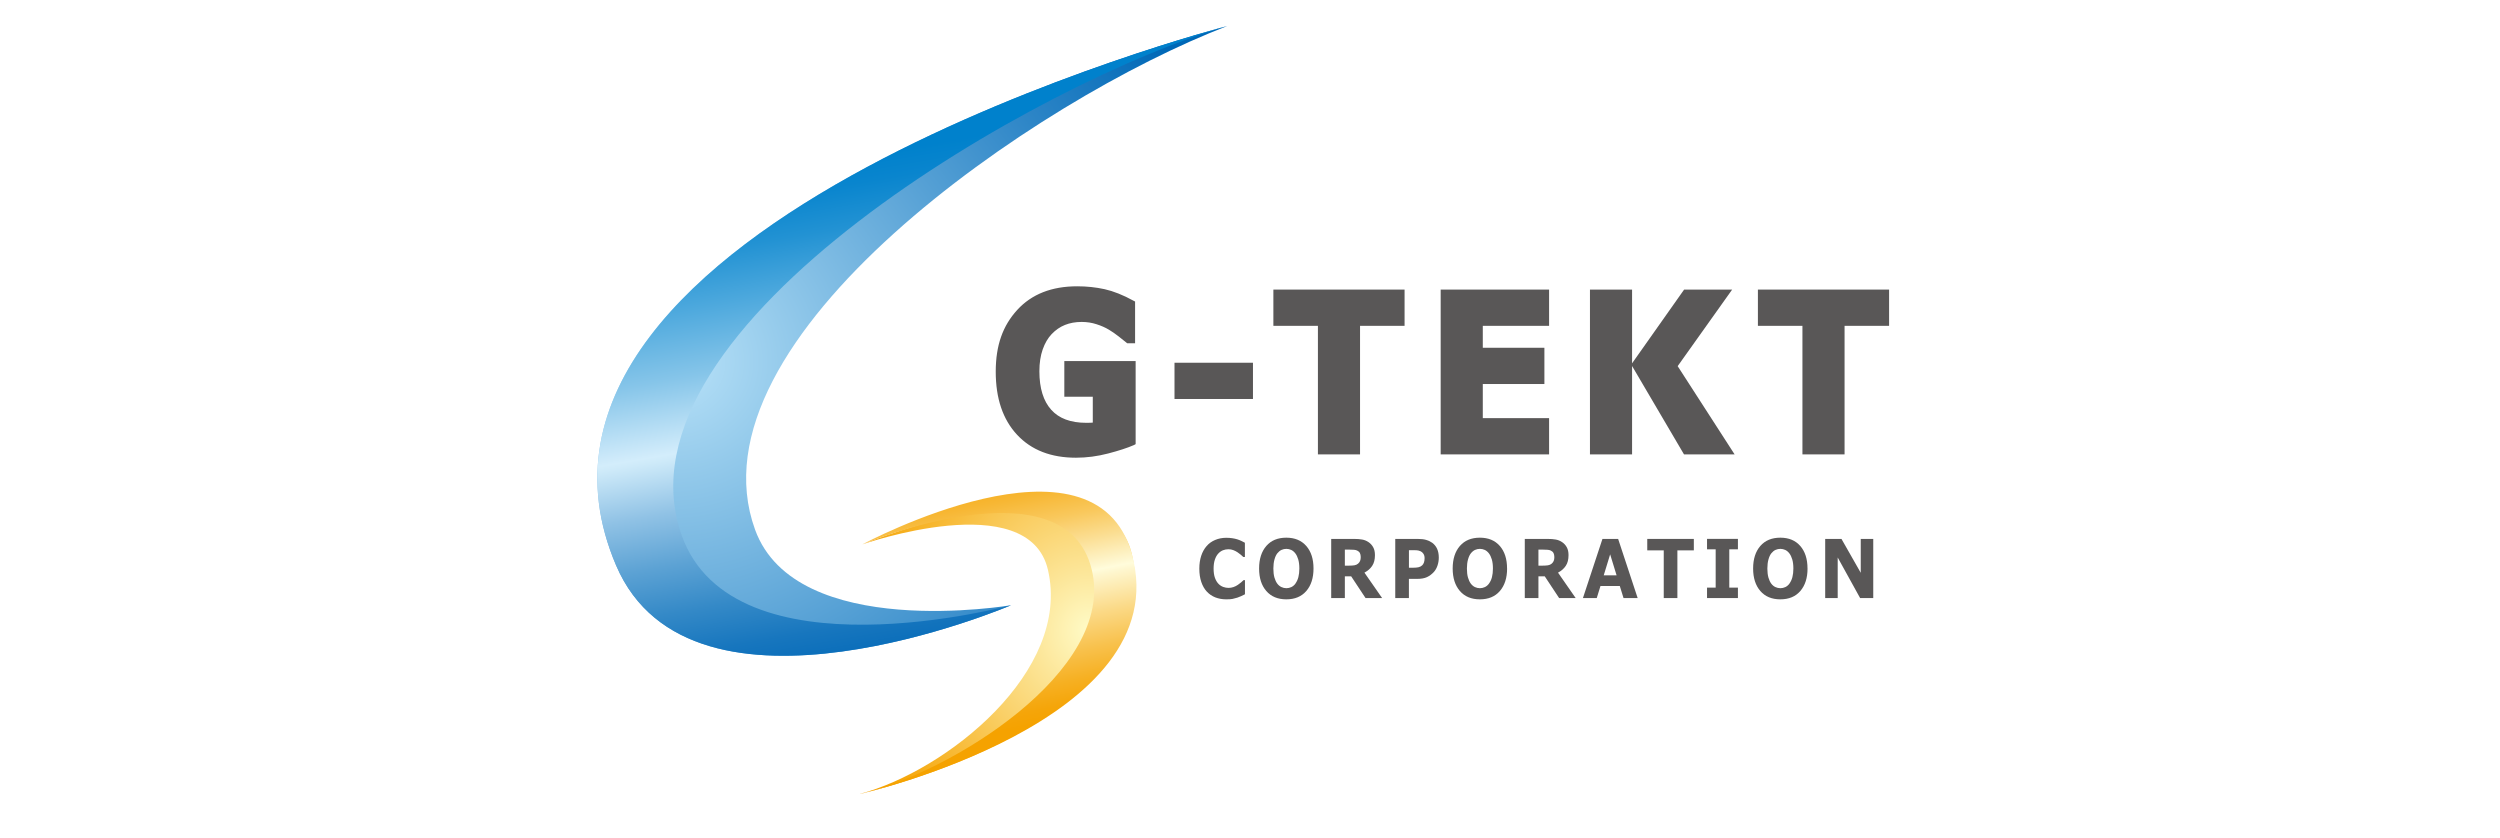 <?xml version="1.0" encoding="UTF-8"?>
<svg width="600px" height="201px" viewBox="0 0 600 201" version="1.1" xmlns="http://www.w3.org/2000/svg" xmlns:xlink="http://www.w3.org/1999/xlink">
    <title>bn_gtekt</title>
    <defs>
        <path d="M0,0 L600,0 L600,201 L0,201 L0,0 Z" id="path-1"></path>
        <radialGradient cx="26.481%" cy="46.825%" fx="26.481%" fy="46.825%" r="79.183%" gradientTransform="translate(0.265, 0.468), scale(1, 1), translate(-0.265, -0.468)" id="radialGradient-2">
            <stop stop-color="#BAE3F9" offset="0%"></stop>
            <stop stop-color="#97CCEC" offset="18%"></stop>
            <stop stop-color="#2B84C6" offset="75%"></stop>
            <stop stop-color="#0068B7" offset="100%"></stop>
        </radialGradient>
        <linearGradient x1="59.796%" y1="91.154%" x2="46.625%" y2="18.829%" id="linearGradient-3">
            <stop stop-color="#0068B7" offset="0%"></stop>
            <stop stop-color="#066BB9" offset="5%"></stop>
            <stop stop-color="#1776BE" offset="12%"></stop>
            <stop stop-color="#3489C7" offset="20%"></stop>
            <stop stop-color="#5CA2D4" offset="29%"></stop>
            <stop stop-color="#90C2E5" offset="39%"></stop>
            <stop stop-color="#CEEAF9" offset="49%"></stop>
            <stop stop-color="#D3EDFB" offset="50%"></stop>
            <stop stop-color="#CEEAFA" offset="51%"></stop>
            <stop stop-color="#86C5E9" offset="64%"></stop>
            <stop stop-color="#4CA8DD" offset="77%"></stop>
            <stop stop-color="#2292D3" offset="87%"></stop>
            <stop stop-color="#0985CE" offset="95%"></stop>
            <stop stop-color="#0081CC" offset="100%"></stop>
        </linearGradient>
        <radialGradient cx="73.697%" cy="53.173%" fx="73.697%" fy="53.173%" r="80.688%" gradientTransform="translate(0.737, 0.532), scale(1, 0.945), rotate(180), translate(-0.737, -0.532)" id="radialGradient-4">
            <stop stop-color="#FFFBC7" offset="0%"></stop>
            <stop stop-color="#FCE597" offset="23%"></stop>
            <stop stop-color="#F7B52B" offset="76%"></stop>
            <stop stop-color="#F5A200" offset="100%"></stop>
        </radialGradient>
        <linearGradient x1="40.585%" y1="7.411%" x2="52.995%" y2="81.953%" id="linearGradient-5">
            <stop stop-color="#F5A200" offset="0%"></stop>
            <stop stop-color="#F5A406" offset="5%"></stop>
            <stop stop-color="#F6AB17" offset="12%"></stop>
            <stop stop-color="#F7B734" offset="20%"></stop>
            <stop stop-color="#F9C85C" offset="29%"></stop>
            <stop stop-color="#FBDD90" offset="38%"></stop>
            <stop stop-color="#FEF6CE" offset="48%"></stop>
            <stop stop-color="#FFFCDB" offset="50%"></stop>
            <stop stop-color="#FEF6CE" offset="52%"></stop>
            <stop stop-color="#FBD986" offset="65%"></stop>
            <stop stop-color="#F8C14C" offset="77%"></stop>
            <stop stop-color="#F6B022" offset="87%"></stop>
            <stop stop-color="#F5A509" offset="95%"></stop>
            <stop stop-color="#F5A200" offset="100%"></stop>
        </linearGradient>
    </defs>
    <g id="bn_gtekt" stroke="none" fill="none" xlink:href="#path-1" fill-rule="evenodd">
        <rect id="Rectangle" fill="#FFFFFF" x="0" y="0" width="600" height="201"></rect>
        <g id="アセット-1" transform="translate(132, 0)" stroke-width="1">
            <g id="_レイヤー_2" transform="translate(0, -0.142)">
                <rect id="Rectangle" x="0" y="0" width="337" height="201"></rect>
                <path d="M162.289,143.984 C161.352,143.984 160.482,143.826 159.686,143.52 C158.89,143.204 158.21,142.74 157.638,142.127 C157.065,141.514 156.626,140.744 156.311,139.815 C155.996,138.896 155.838,137.828 155.838,136.612 C155.838,135.489 155.988,134.467 156.286,133.548 C156.585,132.629 157.024,131.849 157.596,131.19 C158.143,130.559 158.823,130.076 159.636,129.732 C160.449,129.389 161.336,129.212 162.298,129.212 C162.828,129.212 163.309,129.249 163.74,129.314 C164.172,129.379 164.561,129.463 164.926,129.574 C165.308,129.695 165.648,129.834 165.963,129.983 C166.269,130.131 166.543,130.271 166.775,130.401 L166.775,133.827 L166.402,133.827 C166.245,133.678 166.046,133.502 165.805,133.288 C165.565,133.084 165.291,132.88 164.984,132.675 C164.677,132.471 164.337,132.304 163.981,132.165 C163.616,132.025 163.235,131.961 162.82,131.961 C162.364,131.961 161.925,132.044 161.518,132.202 C161.112,132.36 160.722,132.629 160.374,133.01 C160.042,133.372 159.769,133.855 159.57,134.449 C159.362,135.052 159.263,135.776 159.263,136.621 C159.263,137.466 159.371,138.255 159.594,138.85 C159.818,139.444 160.1,139.917 160.44,140.261 C160.78,140.614 161.17,140.864 161.593,141.013 C162.016,141.161 162.43,141.236 162.845,141.236 C163.26,141.236 163.633,141.171 164.022,141.041 C164.412,140.911 164.769,140.725 165.092,140.502 C165.366,140.317 165.623,140.122 165.863,139.917 C166.104,139.704 166.294,139.527 166.452,139.379 L166.792,139.379 L166.792,142.768 C166.477,142.925 166.17,143.074 165.88,143.213 C165.59,143.353 165.291,143.473 164.968,143.575 C164.553,143.705 164.163,143.808 163.807,143.882 C163.442,143.956 162.944,143.984 162.314,143.984 L162.289,143.984 Z" id="Path" fill="#595757" fill-rule="nonzero"></path>
                <path d="M183.243,136.584 C183.243,138.85 182.663,140.651 181.51,141.988 C180.349,143.325 178.757,143.984 176.709,143.984 C174.661,143.984 173.077,143.315 171.916,141.988 C170.755,140.651 170.183,138.859 170.183,136.584 C170.183,134.309 170.764,132.499 171.916,131.171 C173.069,129.844 174.669,129.184 176.709,129.184 C178.749,129.184 180.333,129.844 181.502,131.171 C182.663,132.499 183.243,134.3 183.243,136.584 Z M178.906,140.187 C179.221,139.75 179.454,139.249 179.611,138.655 C179.76,138.07 179.843,137.373 179.843,136.584 C179.843,135.73 179.752,135.006 179.578,134.412 C179.404,133.817 179.172,133.335 178.89,132.963 C178.6,132.583 178.268,132.304 177.895,132.128 C177.522,131.961 177.132,131.868 176.726,131.868 C176.319,131.868 175.921,131.951 175.565,132.118 C175.2,132.285 174.868,132.555 174.561,132.935 C174.279,133.288 174.047,133.78 173.873,134.412 C173.699,135.034 173.608,135.767 173.608,136.593 C173.608,137.42 173.691,138.163 173.865,138.757 C174.039,139.351 174.263,139.834 174.545,140.214 C174.827,140.586 175.158,140.864 175.54,141.041 C175.921,141.217 176.319,141.31 176.734,141.31 C177.148,141.31 177.546,141.217 177.928,141.041 C178.301,140.864 178.633,140.577 178.923,140.196 L178.906,140.187 Z" id="Shape" fill="#595757" fill-rule="nonzero"></path>
                <path d="M199.702,143.678 L195.731,143.678 L192.281,138.46 L190.764,138.46 L190.764,143.678 L187.488,143.678 L187.488,129.482 L192.978,129.482 C193.732,129.482 194.371,129.528 194.91,129.63 C195.449,129.723 195.955,129.927 196.427,130.243 C196.9,130.559 197.281,130.967 197.563,131.478 C197.845,131.979 197.986,132.61 197.986,133.372 C197.986,134.421 197.77,135.275 197.331,135.934 C196.9,136.593 196.278,137.141 195.465,137.578 L199.702,143.668 L199.702,143.678 Z M194.57,133.799 C194.57,133.437 194.503,133.13 194.379,132.88 C194.246,132.62 194.031,132.425 193.716,132.276 C193.5,132.174 193.243,132.109 192.953,132.09 C192.663,132.072 192.323,132.053 191.933,132.053 L190.764,132.053 L190.764,135.897 L191.759,135.897 C192.273,135.897 192.704,135.869 193.052,135.814 C193.401,135.758 193.691,135.628 193.931,135.424 C194.155,135.229 194.321,135.006 194.421,134.764 C194.52,134.523 194.578,134.207 194.578,133.799 L194.57,133.799 Z" id="Shape" fill="#595757" fill-rule="nonzero"></path>
                <path d="M213.31,133.975 C213.31,134.607 213.21,135.238 213.011,135.841 C212.812,136.445 212.53,136.956 212.165,137.373 C211.659,137.93 211.104,138.358 210.482,138.645 C209.86,138.933 209.089,139.072 208.169,139.072 L206.137,139.072 L206.137,143.678 L202.862,143.678 L202.862,129.482 L208.235,129.482 C209.039,129.482 209.719,129.556 210.266,129.714 C210.822,129.871 211.303,130.104 211.734,130.41 C212.248,130.791 212.63,131.264 212.903,131.849 C213.169,132.434 213.31,133.14 213.31,133.957 L213.31,133.975 Z M209.902,134.068 C209.902,133.669 209.802,133.335 209.62,133.047 C209.429,132.759 209.205,132.564 208.956,132.453 C208.616,132.304 208.293,132.22 207.978,132.202 C207.654,132.183 207.232,132.183 206.701,132.183 L206.145,132.183 L206.145,136.398 L207.066,136.398 C207.613,136.398 208.069,136.361 208.417,136.287 C208.774,136.213 209.072,136.055 209.313,135.832 C209.52,135.628 209.669,135.386 209.761,135.108 C209.852,134.829 209.902,134.486 209.902,134.087 L209.902,134.068 Z" id="Shape" fill="#595757" fill-rule="nonzero"></path>
                <path d="M229.703,136.584 C229.703,138.85 229.122,140.651 227.97,141.988 C226.809,143.325 225.217,143.984 223.169,143.984 C221.12,143.984 219.537,143.315 218.376,141.988 C217.223,140.651 216.643,138.859 216.643,136.584 C216.643,134.309 217.223,132.499 218.376,131.171 C219.537,129.844 221.129,129.184 223.169,129.184 C225.208,129.184 226.792,129.844 227.953,131.171 C229.114,132.499 229.694,134.3 229.694,136.584 L229.703,136.584 Z M225.366,140.187 C225.681,139.75 225.922,139.249 226.071,138.655 C226.22,138.07 226.303,137.373 226.303,136.584 C226.303,135.73 226.212,135.006 226.038,134.412 C225.863,133.817 225.631,133.335 225.349,132.963 C225.059,132.583 224.727,132.304 224.354,132.128 C223.981,131.961 223.591,131.868 223.185,131.868 C222.779,131.868 222.381,131.951 222.016,132.118 C221.651,132.285 221.319,132.555 221.013,132.935 C220.731,133.288 220.499,133.78 220.324,134.412 C220.15,135.034 220.059,135.767 220.059,136.593 C220.059,137.42 220.142,138.163 220.316,138.757 C220.49,139.351 220.714,139.834 220.996,140.214 C221.278,140.586 221.61,140.864 221.983,141.041 C222.364,141.217 222.762,141.31 223.177,141.31 C223.591,141.31 223.989,141.217 224.371,141.041 C224.752,140.864 225.084,140.577 225.366,140.196 L225.366,140.187 Z" id="Shape" fill="#595757" fill-rule="nonzero"></path>
                <path d="M246.162,143.678 L242.19,143.678 L238.741,138.46 L237.223,138.46 L237.223,143.678 L233.948,143.678 L233.948,129.482 L239.437,129.482 C240.184,129.482 240.83,129.528 241.369,129.63 C241.908,129.723 242.414,129.927 242.887,130.243 C243.368,130.559 243.741,130.967 244.023,131.478 C244.305,131.979 244.446,132.61 244.446,133.372 C244.446,134.421 244.23,135.275 243.791,135.934 C243.359,136.593 242.738,137.141 241.925,137.578 L246.154,143.668 L246.162,143.678 Z M241.038,133.799 C241.038,133.437 240.971,133.13 240.847,132.88 C240.714,132.62 240.499,132.425 240.184,132.276 C239.968,132.174 239.711,132.109 239.412,132.09 C239.122,132.072 238.782,132.053 238.393,132.053 L237.223,132.053 L237.223,135.897 L238.218,135.897 C238.733,135.897 239.164,135.869 239.52,135.814 C239.869,135.758 240.159,135.628 240.399,135.424 C240.623,135.229 240.789,135.006 240.888,134.764 C240.996,134.523 241.046,134.207 241.046,133.799 L241.038,133.799 Z" id="Shape" fill="#595757" fill-rule="nonzero"></path>
                <path d="M261.046,143.678 L257.646,143.678 L256.751,140.781 L252.116,140.781 L251.22,143.678 L247.903,143.678 L252.588,129.482 L256.353,129.482 L261.038,143.678 L261.046,143.678 Z M255.98,138.218 L254.437,133.186 L252.895,138.218 L255.98,138.218 Z" id="Shape" fill="#595757" fill-rule="nonzero"></path>
                <polygon id="Path" fill="#595757" fill-rule="nonzero" points="274.529 132.23 270.573 132.23 270.573 143.678 267.298 143.678 267.298 132.23 263.343 132.23 263.343 129.482 274.52 129.482 274.52 132.23"></polygon>
                <polygon id="Path" fill="#595757" fill-rule="nonzero" points="285.101 143.678 277.688 143.678 277.688 141.171 279.761 141.171 279.761 131.979 277.688 131.979 277.688 129.472 285.101 129.472 285.101 131.979 283.028 131.979 283.028 141.171 285.101 141.171"></polygon>
                <path d="M301.809,136.584 C301.809,138.85 301.229,140.651 300.076,141.988 C298.924,143.325 297.323,143.984 295.275,143.984 C293.227,143.984 291.643,143.315 290.482,141.988 C289.33,140.651 288.749,138.859 288.749,136.584 C288.749,134.309 289.33,132.499 290.482,131.171 C291.643,129.844 293.235,129.184 295.275,129.184 C297.315,129.184 298.899,129.844 300.06,131.171 C301.22,132.499 301.801,134.3 301.801,136.584 L301.809,136.584 Z M297.472,140.187 C297.788,139.75 298.02,139.249 298.177,138.655 C298.327,138.07 298.409,137.373 298.409,136.584 C298.409,135.73 298.318,135.006 298.144,134.412 C297.97,133.817 297.738,133.335 297.456,132.963 C297.166,132.583 296.834,132.304 296.461,132.128 C296.088,131.961 295.698,131.868 295.292,131.868 C294.885,131.868 294.487,131.951 294.123,132.118 C293.758,132.285 293.426,132.555 293.119,132.935 C292.837,133.288 292.605,133.78 292.431,134.412 C292.257,135.034 292.166,135.767 292.166,136.593 C292.166,137.42 292.257,138.163 292.423,138.757 C292.597,139.351 292.821,139.834 293.103,140.214 C293.385,140.586 293.716,140.864 294.098,141.041 C294.479,141.217 294.877,141.31 295.292,141.31 C295.706,141.31 296.104,141.217 296.486,141.041 C296.867,140.864 297.191,140.577 297.481,140.196 L297.472,140.187 Z" id="Shape" fill="#595757" fill-rule="nonzero"></path>
                <polygon id="Path" fill="#595757" fill-rule="nonzero" points="317.58 143.678 314.429 143.678 309.048 133.938 309.048 143.678 306.046 143.678 306.046 129.482 309.952 129.482 314.579 137.615 314.579 129.482 317.58 129.482 317.58 143.678"></polygon>
                <path d="M139.876,106.354 C138.342,107.022 136.319,107.682 133.79,108.341 C131.261,109 128.749,109.334 126.236,109.334 C120.415,109.334 115.863,107.57 112.571,104.023 C109.279,100.486 107.637,95.593 107.637,89.354 C107.637,83.115 109.296,78.612 112.621,74.972 C115.946,71.333 120.581,69.513 126.526,69.513 C128.782,69.513 130.921,69.745 132.961,70.191 C135.001,70.646 137.264,71.546 139.76,72.902 L139.76,81.871 L138.773,81.871 C138.342,81.518 137.712,81.016 136.883,80.367 C136.054,79.717 135.258,79.169 134.495,78.714 C133.608,78.175 132.563,77.711 131.377,77.331 C130.191,76.941 128.931,76.746 127.596,76.746 C126.037,76.746 124.611,77.006 123.342,77.516 C122.065,78.027 120.929,78.816 119.918,79.874 C118.948,80.896 118.185,82.196 117.629,83.774 C117.074,85.352 116.792,87.172 116.792,89.243 C116.792,93.458 117.795,96.689 119.802,98.926 C121.808,101.164 124.777,102.278 128.699,102.278 C129.03,102.278 129.404,102.278 129.81,102.259 C130.216,102.241 130.589,102.213 130.929,102.176 L130.929,94.702 L124.097,94.702 L124.097,87.451 L139.893,87.451 L139.893,106.345 L139.876,106.354 Z" id="Path" stroke="#595757" stroke-width="1.32" fill="#595757" fill-rule="nonzero"></path>
                <polygon id="Path" stroke="#595757" stroke-width="1.32" fill="#595757" fill-rule="nonzero" points="168.052 95.24 150.54 95.24 150.54 87.859 168.052 87.859"></polygon>
                <polygon id="Path" stroke="#595757" stroke-width="1.32" fill="#595757" fill-rule="nonzero" points="204.437 77.683 193.749 77.683 193.749 108.536 184.959 108.536 184.959 77.683 174.271 77.683 174.271 70.302 204.437 70.302"></polygon>
                <polygon id="Path" stroke="#595757" stroke-width="1.32" fill="#595757" fill-rule="nonzero" points="239.122 108.536 214.421 108.536 214.421 70.302 239.122 70.302 239.122 77.683 223.21 77.683 223.21 84.266 237.995 84.266 237.995 91.647 223.21 91.647 223.21 101.155 239.122 101.155"></polygon>
                <path d="M260.275,87.664 L272.53,70.302 L282.439,70.302 L269.844,87.998 L283.094,108.536 L272.539,108.536 L260.275,87.664 L260.275,87.664 Z M259.039,108.536 L250.25,108.536 L250.25,70.302 L259.039,70.302 L259.039,108.536 Z" id="Shape" stroke="#595757" stroke-width="1.32" fill="#595757" fill-rule="nonzero"></path>
                <polygon id="Path" stroke="#595757" stroke-width="1.32" fill="#595757" fill-rule="nonzero" points="320.723 77.683 310.035 77.683 310.035 108.536 301.245 108.536 301.245 77.683 290.557 77.683 290.557 70.302 320.723 70.302"></polygon>
                <path d="M162.522,6.397 C116.908,23.889 32.546,81.388 49.221,127.272 C59.014,154.206 110.656,145.395 110.656,145.395 C110.656,145.395 33.931,178.253 15.854,135.814 C-19.196,53.544 162.522,6.397 162.522,6.397 Z" id="Path" fill="url(#radialGradient-2)" fill-rule="nonzero"></path>
                <path d="M162.522,6.397 C118.749,18.95 13.914,78.259 31.567,128.507 C43.864,163.491 110.656,145.395 110.656,145.395 C110.656,145.395 33.931,178.253 15.854,135.814 C-19.196,53.544 162.522,6.397 162.522,6.397 Z" id="Path" fill="url(#linearGradient-3)" fill-rule="nonzero"></path>
                <path d="M74.403,190.676 C95.166,185.124 125.142,161.29 119.511,136.918 C114.868,116.799 74.975,130.791 74.975,130.791 C74.975,130.791 133.533,106.735 139.644,133.112 C149.097,173.871 74.403,190.685 74.403,190.685 L74.403,190.676 Z" id="Path" fill="url(#radialGradient-4)" fill-rule="nonzero"></path>
                <path d="M74.403,190.676 C95.788,185.792 135.855,161.235 130.034,136.918 C123.666,110.318 74.975,130.791 74.975,130.791 C74.975,130.791 130.747,100.848 139.644,133.112 C150.747,173.351 74.403,190.685 74.403,190.685 L74.403,190.676 Z" id="Path" fill="url(#linearGradient-5)" fill-rule="nonzero"></path>
            </g>
        </g>
    </g>
</svg>